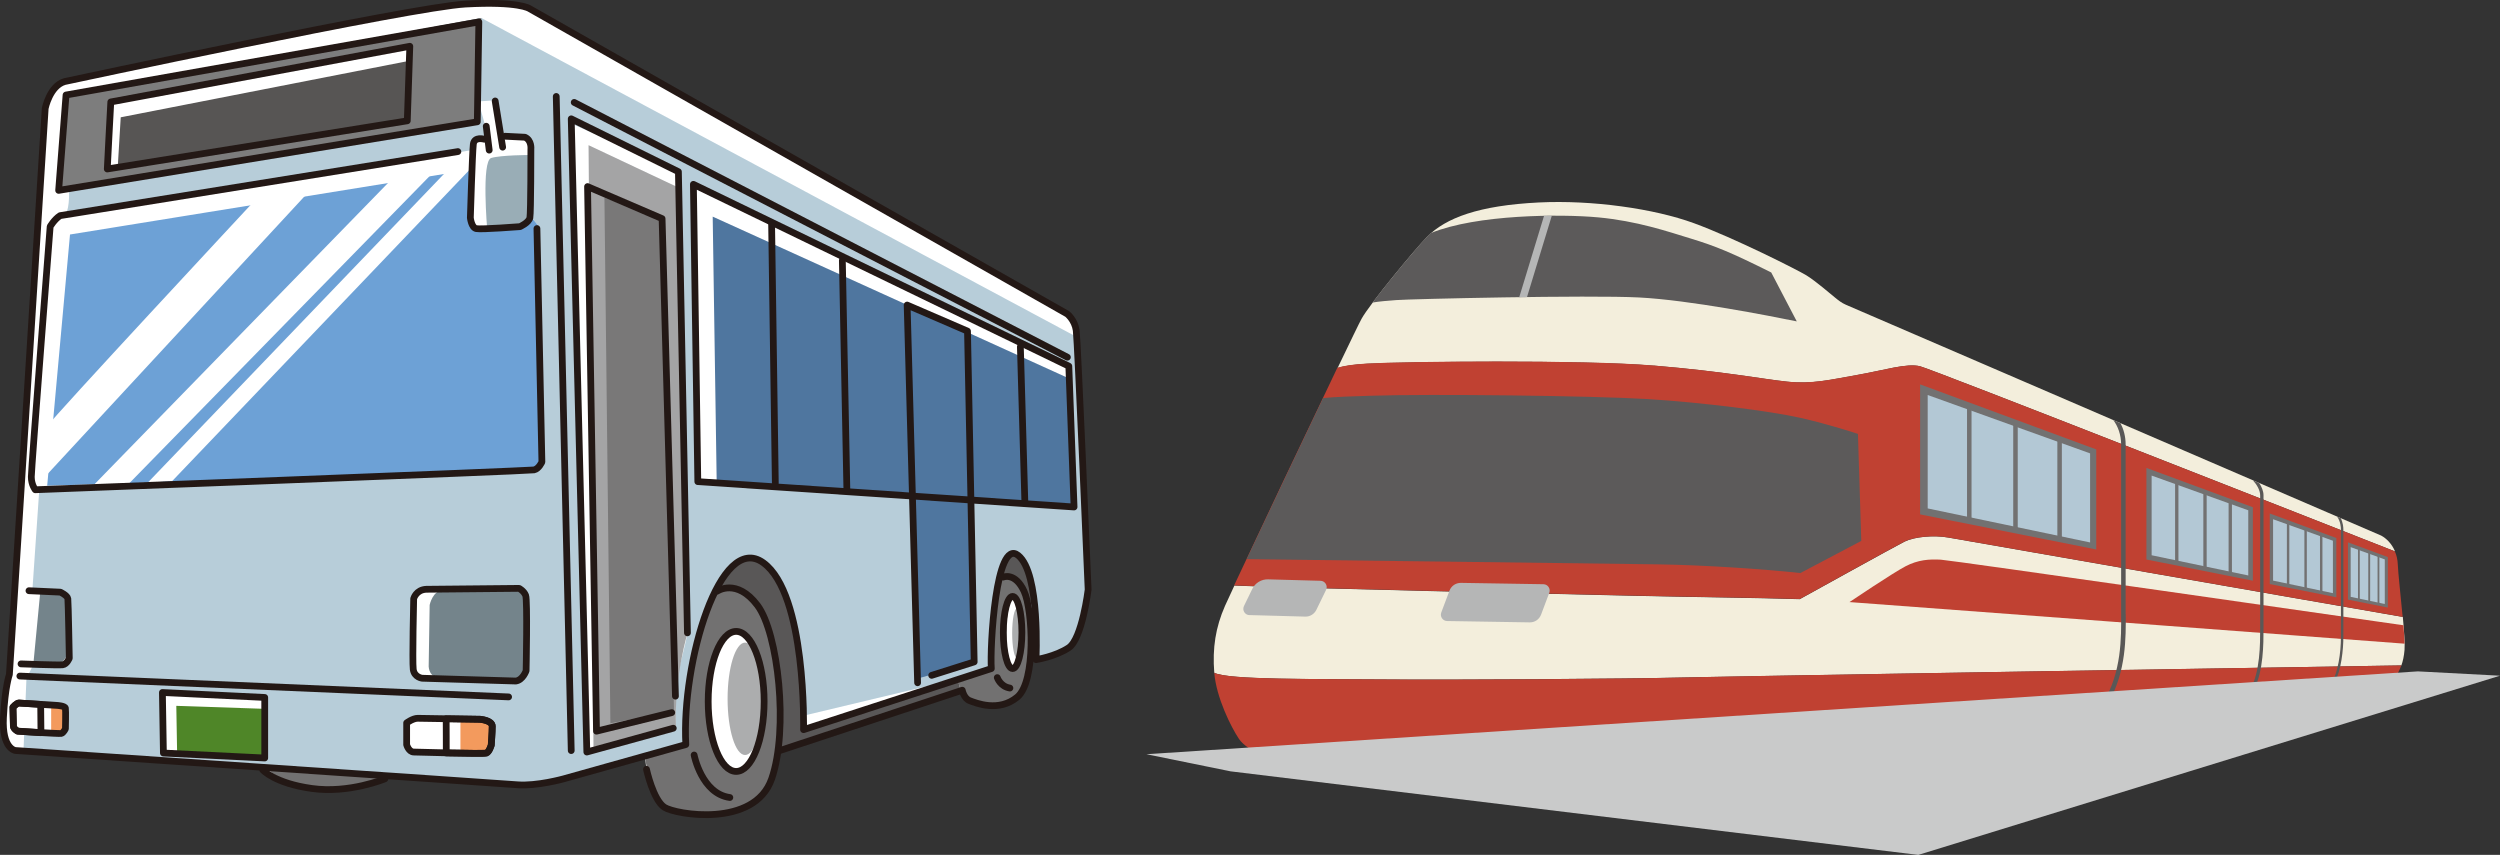 <?xml version="1.0" encoding="UTF-8"?>
<svg xmlns="http://www.w3.org/2000/svg" viewBox="0 0 277.08 94.75">
  <rect x="0" y="0" width="277.08" height="94.75" fill="#333333" stroke="none"/>
  <defs>
    <style>
      .cls-1 {
        fill: #acadae;
      }

      .cls-1, .cls-2, .cls-3, .cls-4, .cls-5, .cls-6, .cls-7, .cls-8, .cls-9, .cls-10, .cls-11, .cls-12, .cls-13, .cls-14, .cls-15, .cls-16, .cls-17, .cls-18, .cls-19, .cls-20, .cls-21, .cls-22 {
        stroke-width: 0px;
      }

      .cls-2 {
        fill: #74848b;
      }

      .cls-3 {
        fill: #7d7d7d;
      }

      .cls-4 {
        fill: #b7cdd9;
      }

      .cls-5 {
        fill: #99adb6;
      }

      .cls-6 {
        fill: #4f8628;
      }

      .cls-7 {
        fill: #c9caca;
      }

      .cls-8 {
        fill: #fff;
      }

      .cls-9 {
        fill: #797878;
      }

      .cls-10 {
        fill: #595757;
      }

      .cls-11 {
        fill: #c04132;
      }

      .cls-12 {
        fill: #b3c8d5;
      }

      .cls-13 {
        fill: #6da1d6;
      }

      .cls-14 {
        fill: #727171;
      }

      .cls-23 {
        fill: none;
        stroke: #231815;
        stroke-linecap: round;
        stroke-linejoin: round;
        stroke-width: .75px;
      }

      .cls-15 {
        fill: #595857;
      }

      .cls-16 {
        fill: #575554;
      }

      .cls-17 {
        fill: #5c5a5a;
      }

      .cls-18 {
        fill: #a4a4a5;
      }

      .cls-19 {
        fill: #b5b6b6;
      }

      .cls-20 {
        fill: #f3eedc;
      }

      .cls-21 {
        fill: #f39a5d;
      }

      .cls-22 {
        fill: #4f769f;
      }
    </style>
  </defs>
  <g>
    <g>
      <g>
        <path class="cls-8" d="M119.29,36.62c-.17-1.16-.99-1.82-.99-1.82L58.68.95s-1.16-.83-7.1-.5S7.16,9.04,7.16,9.04c-1.65.5-2.15,2.97-2.15,2.97l-3.96,62.75s-.5,1.32-.66,4.79c-.17,3.47,1.32,3.63,1.32,3.63,0,0,13.53.92,27.25,1.85l.16.29s1.32,1.49,5.45,2.06c4.13.58,8.09-1.07,8.09-1.07l.22-.34c7.81.53,13.79.94,14.48,1,2.15.17,5.12-.66,5.12-.66l9-2.53.16,1.45s.74,3.39,1.98,4.21,9.99,2.31,11.89-3.14c.31-.89.53-1.94.69-3.06l.22-.08,20.23-6.69s.17.91.83,1.16c.66.25,3.22,1.32,5.28-.41.78-.66,1.22-2.19,1.41-3.96l.66-.17s2.15-.33,3.63-1.32c1.49-.99,2.15-6.44,2.15-6.44,0,0-1.16-27.58-1.32-28.73Z"/>
        <path class="cls-4" d="M2.92,75.21l.77-1.54,3.08-.11s.77-.33.77-.99v-5.5s.22-1.1-.66-1.32-3.3-.22-3.3-.22l.77-11.23s-.55-.55-.44-3.63,1.87-25.32,1.87-25.32c0,0,.44-1.54,1.21-1.54s.66-2.64.66-2.64l-1.1.11.99-10.68L53.34,1.99l66.17,35.45,1.1,26.53s.33,2.97-.22,3.63-1.38,3.08-1.65,3.63-3.19,1.76-3.19,1.76l-39.63,9.47-15.3,4.51s-5.28,0-6.17-.22-51.85-3.52-51.85-3.52l.33-8.04Z"/>
        <path class="cls-8" d="M45.75,73.88l.11-6.83s.33-1.65,1.54-1.65,9.8-.22,9.8-.22c0,0,1.43.55,1.43,1.65s-.11,7.49-.11,7.49c0,0-.99,1.54-2.09,1.43s-9.36-.55-9.36-.55c0,0-1.21,0-1.32-1.32Z"/>
        <path class="cls-2" d="M47.51,73.88l.11-6.83s.33-1.65,1.54-1.65,8.04-.22,8.04-.22c0,0,1.43.55,1.43,1.65s-.11,7.49-.11,7.49c0,0-.99,1.54-2.09,1.43s-7.6-.55-7.6-.55c0,0-1.21,0-1.32-1.32Z"/>
        <polygon class="cls-2" points="3.69 73.66 4.46 65.63 6.88 65.74 7.54 67.06 7.54 72.56 6.77 73.55 3.69 73.66"/>
        <polygon class="cls-3" points="6.55 21.26 7.54 10.58 53.34 1.99 52.79 13.55 6.55 21.26"/>
        <polygon class="cls-8" points="11.84 18.51 12.28 11.57 45.53 5.3 45.08 13.44 11.84 18.51"/>
        <polygon class="cls-16" points="13.05 18.51 13.38 13 45.42 6.73 45.08 13.44 13.05 18.51"/>
        <path class="cls-8" d="M5.78,25.33l-2.31,27.3s-.55,1.54.88,1.65,54.72-2.09,54.72-2.09c0,0,1.1-.55,1.1-1.43s-.44-25.65-.44-25.65l-.88-1.1v-8.37l-1.54-.66-1.65-.22-.99-3.63-1.65.11,1.21,4.29h-1.32l-.55,1.1L6.99,23.79s-.99.55-1.21,1.54Z"/>
        <path class="cls-13" d="M7.76,25.99l44.26-7.16.11,4.73s.44,1.76.99,1.65,4.07-.11,4.07-.11l1.65-1.1.88,1.1.44,25.65s-.44,1.43-1.1,1.43l-53.83,1.65,2.53-27.85Z"/>
        <path class="cls-8" d="M5.34,47.13c.22-.55,22.46-24.44,22.46-24.44l6.72-1.76L4.46,53.41l.88-6.28Z"/>
        <polygon class="cls-8" points="10.19 53.96 43.87 19.39 48.17 18.95 14.26 53.63 10.19 53.96"/>
        <polygon class="cls-8" points="16.35 53.52 50.26 18.18 52.02 18.84 19.1 53.3 16.35 53.52"/>
        <path class="cls-5" d="M54,25.44s-.66-7.6.44-7.93,4.29-.33,4.29-.33l.11,6.83s-.33,1.32-4.84,1.43Z"/>
        <polygon class="cls-8" points="44.97 82.69 45.2 80.38 46.52 79.72 53.89 79.94 54.66 80.82 54.33 83.13 53.34 83.68 46.52 83.57 44.97 82.69"/>
        <polygon class="cls-8" points="2.7 77.85 7.1 78.18 7.21 79.83 6.88 81.15 2.04 81.04 2.7 77.85"/>
        <path class="cls-21" d="M5.67,81.15v-2.86l1.43-.11-.22,2.97h-1.21Z"/>
        <polygon class="cls-21" points="51.03 83.13 51.03 79.72 53.89 79.94 54.66 80.82 54.33 83.13 53.34 83.68 51.03 83.13"/>
        <path class="cls-8" d="M63.25,13.66l1.65,69.58,10.02-2.64s-.22-4.51.33-6.5.99-4.07.99-4.07l-.99-51.08-12-5.28Z"/>
        <polygon class="cls-8" points="77.34 53.41 77.12 20.49 118.74 40.75 119.07 55.94 77.34 53.41"/>
        <path class="cls-18" d="M65.23,16.09l9.8,4.62,1.21,49.32s-1.54,4.95-1.32,10.57l-9.14,2.53-.55-67.05Z"/>
        <polygon class="cls-9" points="66.99 21.92 67.65 80.16 74.7 78.84 73.6 24.01 66.99 21.92"/>
        <polygon class="cls-22" points="79.43 53.3 78.99 24.01 118.52 41.96 119.07 55.94 79.43 53.3"/>
        <polygon class="cls-22" points="101.67 75.21 100.35 33.81 107.29 36.67 108.06 73.44 101.67 75.21"/>
        <path class="cls-14" d="M75.91,82.47s-.06-9.52,1.76-13.24,1.98-4.13,2.89-4.05,3.47,0,5.04,5.37,1.4,14.94-1.57,17.83c-2.97,2.89-9.83,1.4-9.83,1.4,0,0-2.23-1.16-2.72-6.11l4.43-1.21Z"/>
        <path class="cls-14" d="M106.49,76.66l-.33-1.32,3.63-1.24s.5-7.35.74-8.42.25-1.4.25-1.4c0,0,1.82-1.65,3.06,2.15s.33,11.15-2.39,11.64c0,0-3.55.83-4.95-1.4Z"/>
        <path class="cls-10" d="M110.78,64.28s.74-2.89,1.4-2.81,1.4.74,2.06,2.48.41,3.88.41,3.88c0,0-1.65-5.04-3.88-3.55Z"/>
        <path class="cls-10" d="M79.49,65.27s1.65-4.21,4.46-3.14,3.8,5.28,4.05,6.28,1.24,12.22,1.24,12.22l16.93-5.28.33,1.32-19.98,6.44s.5-6.77-.41-10.24-2.15-8.34-6.61-7.6Z"/>
        <ellipse class="cls-8" cx="81.43" cy="77.7" rx="3.18" ry="7.89"/>
        <ellipse class="cls-8" cx="112.27" cy="70.26" rx=".74" ry="3.84"/>
        <ellipse class="cls-1" cx="82.58" cy="77.45" rx="1.94" ry="6.23"/>
        <ellipse class="cls-1" cx="112.72" cy="70.18" rx=".54" ry="2.77"/>
        <path class="cls-14" d="M29.62,85.17s1.73,2.15,6.77,2.23c5.04.08,5.78-1.4,5.78-1.4l-12.55-.83Z"/>
        <polygon class="cls-8" points="18.14 83.43 18.14 76.91 29.45 77.41 29.45 83.85 18.14 83.43"/>
        <polygon class="cls-6" points="19.63 83.43 19.54 78.23 29.29 78.56 29.45 83.85 19.63 83.43"/>
        <path class="cls-23" d="M7.16,9.04S45.64.78,51.58.45s7.1.5,7.1.5l59.61,33.85s.83.66.99,1.82,1.32,28.73,1.32,28.73c0,0-.66,5.45-2.15,6.44s-3.63,1.32-3.63,1.32c0,0,.5-9.58-1.98-11.56s-3.14,10.24-2.97,12.55l-20.81,6.77s.33-15.03-4.46-18.5-9.08,11.06-8.59,20.15l-13.54,3.8s-2.97.83-5.12.66-55.65-3.8-55.65-3.8c0,0-1.49-.17-1.32-3.63s.66-4.79.66-4.79L5.01,12.01s.5-2.48,2.15-2.97Z"/>
        <line class="cls-23" x1="2.2" y1="74.93" x2="56.37" y2="77.24"/>
        <line class="cls-23" x1="61.65" y1="10.69" x2="63.31" y2="83.19"/>
        <line class="cls-23" x1="63.64" y1="11.35" x2="118.3" y2="39.59"/>
        <polygon class="cls-23" points="7.32 10.53 53.07 2.43 52.9 13.5 6.5 21.1 7.32 10.53"/>
        <line class="cls-23" x1="54.88" y1="11.19" x2="55.71" y2="16.31"/>
        <line class="cls-23" x1="53.89" y1="13.99" x2="54.22" y2="16.64"/>
        <path class="cls-23" d="M53.67,15.43s-1.1-.33-1.21.55-.33,8.15-.33,8.15c0,0,.11,1.1.66,1.21s4.84-.22,4.84-.22c0,0,.99-.44,1.1-.99s.11-7.6.11-7.6c0,0,.11-.99-.66-1.32l-2.2-.11"/>
        <path class="cls-23" d="M59.51,25.33l.55,25.87s-.33.77-.88.88-55.27,2.2-55.27,2.2c0,0-.44-.55-.44-1.43s2.09-27.74,2.09-27.74c0,0,.44-.77,1.1-1.21l44.09-7.1"/>
        <polygon class="cls-23" points="18.11 83.46 18 76.75 29.34 77.3 29.34 84.01 18.11 83.46"/>
        <path class="cls-23" d="M45.86,83.35s7.71.22,8.04.11.55-.88.55-.88c0,0,.11-1.43.11-2.09s-1.32-.77-1.32-.77c0,0-6.39-.11-6.94-.11s-1.23.51-1.23.51v2.42s.22.8.79.81Z"/>
        <path class="cls-23" d="M53.23,79.72s-1.95-.03-3.78-.06c0,1.1.02,2.76.01,3.79,2.06.04,4.26.08,4.43.02.33-.11.55-.88.55-.88,0,0,.11-1.43.11-2.09s-1.32-.77-1.32-.77Z"/>
        <path class="cls-23" d="M2.12,77.92l4.2.26s.88.05.93.31,0,2.28,0,2.28c0,0-.21.47-.47.52s-4.83-.26-4.83-.26c0,0-.47-.26-.47-.57s-.05-2.08-.05-2.08c0,0,.42-.47.67-.47Z"/>
        <path class="cls-23" d="M4.51,78.07l-2.4-.15c-.26,0-.67.47-.67.47,0,0,.05,1.76.05,2.08s.47.57.47.57c0,0,1.32.09,2.58.17l-.03-3.13Z"/>
        <path class="cls-23" d="M47.26,65.31l10.27-.1s.52.26.73.78.05,8.35.05,8.35c0,0-.36,1.04-1.14,1.14l-10.38-.31s-.88-.1-.99-.99.05-7.83.05-7.83c0,0,.26-.99,1.4-1.04Z"/>
        <path class="cls-23" d="M3.21,65.47l3.48.16s.78.36.83.73.16,6.59.16,6.59c0,0-.26.67-.73.73s-4.62-.1-4.62-.1"/>
        <polyline class="cls-23" points="76.19 70.14 75.19 19.03 63.31 13.17 65.04 83.35 74.62 80.71"/>
        <polygon class="cls-23" points="76.85 20.43 118.46 40.58 119.04 56.19 77.34 53.38 76.85 20.43"/>
        <path class="cls-23" d="M101.7,75.67c0-.25-1.16-41.86-1.16-41.86l6.69,2.89.74,36.66-4.71,1.49"/>
        <line class="cls-23" x1="113.09" y1="38.43" x2="113.59" y2="55.77"/>
        <line class="cls-23" x1="93.36" y1="28.86" x2="93.86" y2="54.29"/>
        <line class="cls-23" x1="85.52" y1="24.89" x2="85.93" y2="53.54"/>
        <polyline class="cls-23" points="74.86 77.16 73.38 24.23 65.12 20.68 66.11 81.04 74.45 78.98"/>
        <ellipse class="cls-23" cx="81.59" cy="77.74" rx="3.1" ry="7.76"/>
        <ellipse class="cls-23" cx="112.23" cy="70.1" rx="1.03" ry="4"/>
        <path class="cls-23" d="M79.49,65.52s2.15-1.49,4.46,1.57,3.47,13.79,1.57,19.24-10.65,3.96-11.89,3.14-1.98-4.21-1.98-4.21"/>
        <path class="cls-23" d="M76.93,83.68s.83,4.29,3.96,4.71"/>
        <path class="cls-23" d="M110.53,75.1s.33.99,1.4,1.16"/>
        <path class="cls-23" d="M86.42,83.19l20.23-6.69s.17.91.83,1.16,3.22,1.32,5.28-.41,1.73-9.58.74-11.72-2.31-1.57-2.31-1.57"/>
        <path class="cls-23" d="M29.12,85.33s1.32,1.49,5.45,2.06c4.13.58,8.09-1.07,8.09-1.07"/>
        <path class="cls-23" d="M11.89,18.73c0-.22.39-7.43.39-7.43l33.14-6.17-.28,8.26-33.25,5.34Z"/>
      </g>
      <g>
        <path class="cls-20" d="M215.93,59.58c-1.63-.3-3.8-.07-4.84.45-1.04.52-11.62,6.38-11.62,6.38-4.67-.15-11.49-.22-18.02-.37-6.13-.14-39.33-.87-44.64-1.14-.53,1.13-.9,1.93-1.04,2.25-1.04,2.37-1.41,4.67-1.19,7.41,1.48.82,11.49.67,18.54.74,7.04.07,27.44-.06,33.74-.22,5.45-.14,74.64-1.25,79.29-1.33.17-.48.29-1.02.35-1.72.06-.64-.05-2.07-.19-3.65-5.49-.96-48.85-8.52-50.37-8.8"/>
        <path class="cls-20" d="M183.3,40.52c7.93.67,11.94,1.48,14.76,1.78,2.82.3,4.82-.22,7.79-.74,2.97-.52,5.49-1.34,6.97-.96,1.36.34,45.47,17.7,52.63,20.52-.37-.88-.98-1.46-1.54-1.76,0,0-58.84-25.37-59.32-25.58s-.82-.48-1.2-.79c-.38-.31-2.21-1.88-3.18-2.47-.96-.59-8.01-4.15-12.46-5.78-4.45-1.63-11.34-2.59-17.2-2.3-6.63.33-10.32,1.7-12.4,3.83-1.35,1.39-6.36,7.44-7.25,9.07-.23.41-1.24,2.51-2.65,5.44.74-.22,1.69-.38,3.31-.47,3.86-.22,23.8-.45,31.74.22"/>
        <path class="cls-11" d="M199.46,66.4s10.58-5.86,11.62-6.38c1.04-.52,3.21-.74,4.84-.45,1.53.28,44.89,7.84,50.37,8.8-.21-2.26-.5-4.83-.54-5.83-.02-.54-.14-1.01-.32-1.43-7.16-2.82-51.27-20.18-52.63-20.52-1.48-.37-4.01.45-6.97.96-2.97.52-4.97,1.04-7.79.74-2.82-.3-6.82-1.11-14.76-1.78-7.93-.67-27.88-.45-31.74-.22-1.62.09-2.57.25-3.32.47-3.39,7.07-9.06,19.03-11.44,24.12,5.31.27,38.51,1,44.64,1.14,6.53.15,13.35.22,18.02.37"/>
        <path class="cls-11" d="M211.18,62.77c-1.41.74-6.2,3.96-6.2,3.96,1.33.08,56.07,4.2,61.52,4.61-.01-.54-.06-1.25-.12-2.04-5.17-.74-50.08-7.2-51.27-7.27-1.26-.07-2.52,0-3.93.74"/>
        <path class="cls-11" d="M153.12,75.3c-7.05-.07-17.06.07-18.54-.74.22,2.74,1.85,6.01,2.74,7.34.89,1.33,4.19,2.67,4.19,2.67,9.57,1.78,43.12,2.89,45.79,2.45,1.93-1.56,4-4.6,4.82-5.64l73.39-6.33c.25-.42.46-.82.63-1.3-4.65.07-73.84,1.18-79.29,1.33-6.3.17-26.69.3-33.74.22"/>
        <polygon class="cls-14" points="232.33 49.81 212.81 42.6 212.81 57.01 232.33 60.9 232.33 49.81"/>
        <polygon class="cls-14" points="251.56 64.73 258.94 66.2 258.94 59.63 251.56 56.91 251.56 64.73"/>
        <polygon class="cls-14" points="249.69 56.22 237.89 51.86 237.89 62.01 249.69 64.36 249.69 56.22"/>
        <polygon class="cls-14" points="260.23 60.11 260.23 66.46 264.65 67.34 264.65 61.74 260.23 60.11"/>
        <path class="cls-17" d="M199.54,63.51l6.75-3.56-.37-11.86s-3.11-1.04-6.38-1.78c-3.26-.74-10.9-1.71-16.91-2.08-6.01-.37-24.1-.59-30.7-.37-1.9.06-4,.12-5.29.26-2.74,5.73-6.18,12.99-8.47,17.85,7.66.1,41.12.51,45.71.58,4.82.07,11.64.52,15.65.96"/>
        <path class="cls-17" d="M181.67,32.97c5.59.29,14.36,2.02,17.47,2.65l-2.83-5.42c-4.5-2.25-6.23-2.94-8.88-3.75-2.65-.81-6-1.96-10.32-2.36-4.11-.38-13.44-.34-18.52,1.74-.16.14-.31.28-.45.43-1.03,1.06-4.18,4.81-6.01,7.27.72-.12,1.64-.2,2.61-.27,1.5-.12,21.34-.58,26.93-.29"/>
        <path class="cls-19" d="M171.13,23.92l-2.75,9.02c.29,0,.58,0,.86-.01l2.75-9.02c-.28,0-.57,0-.86.01"/>
        <path class="cls-15" d="M235.59,68.05c0-.26,0-.51,0-.74v-18.02c0-.93-.23-1.73-.57-2.39-.27-.11-.53-.23-.8-.34.5.66.87,1.59.87,2.73v18.02c0,.23,0,.48,0,.74.02,2.58.06,6.48-1.98,9.79l.61-.05c1.93-3.36,1.9-7.18,1.88-9.74"/>
        <path class="cls-15" d="M250.87,54.91c0-.47-.2-.95-.48-1.38-.23-.1-.47-.2-.7-.3.44.48.81,1.11.81,1.68v14.74c0,1.74,0,4.79-1.1,6.79l.43-.04c1.04-2.08,1.04-5.04,1.04-6.75v-14.74Z"/>
        <path class="cls-15" d="M259.72,70.59v-11.9c0-.22-.03-.74-.29-1.26-.14-.06-.27-.12-.41-.18.39.54.43,1.2.43,1.44v11.9c0,1.77-.33,3.97-1.03,5.07l.33-.03c.75-1.34.97-3.69.97-5.04"/>
        <polygon class="cls-12" points="258.56 59.93 251.93 57.55 251.93 64.35 258.56 65.74 258.56 59.93"/>
        <polygon class="cls-12" points="238.47 61.54 249.18 63.78 249.18 56.56 238.47 52.71 238.47 61.54"/>
        <polygon class="cls-12" points="231.65 50.25 213.65 43.78 213.65 56.35 231.65 60.12 231.65 50.25"/>
        <polygon class="cls-12" points="260.53 60.64 260.53 66.15 264.31 66.94 264.31 62 260.53 60.64"/>
        <path class="cls-19" d="M160.38,68.83l9.16.15c.56.01,1.06-.33,1.26-.86l.91-2.42c.17-.45-.16-.94-.64-.95l-9.16-.15c-.56,0-1.06.33-1.26.86l-.91,2.42c-.17.45.16.94.64.95"/>
        <path class="cls-19" d="M138.48,68.17l6.18.17c.52.02,1-.28,1.23-.74l1.08-2.22c.22-.46-.1-.99-.61-1.01l-5.82-.16c-.74-.02-1.43.4-1.75,1.07l-.92,1.89c-.22.46.1.99.61,1.01"/>
        <polygon class="cls-7" points="127.06 83.59 267.98 74.41 277.08 74.89 212.61 94.75 136.39 85.49 127.06 83.59"/>
        <polygon class="cls-14" points="218.01 57.63 218.51 57.73 218.51 45.16 218.01 44.97 218.01 57.63"/>
        <polygon class="cls-14" points="223.13 58.68 223.63 58.78 223.63 47.02 223.13 46.84 223.13 58.68"/>
        <polygon class="cls-14" points="228.02 59.68 228.52 59.78 228.52 48.8 228.02 48.62 228.02 59.68"/>
        <polygon class="cls-14" points="241.07 62.34 241.44 62.42 241.44 53.5 241.07 53.37 241.07 62.34"/>
        <polygon class="cls-14" points="244.2 62.98 244.57 63.06 244.57 54.64 244.2 54.51 244.2 62.98"/>
        <polygon class="cls-14" points="247 63.55 247.37 63.63 247.37 55.66 247 55.53 247 63.55"/>
        <polygon class="cls-14" points="253.46 64.87 253.73 64.93 253.73 57.98 253.46 57.88 253.46 64.87"/>
        <polygon class="cls-14" points="255.4 65.27 255.67 65.32 255.67 58.69 255.4 58.59 255.4 65.27"/>
        <polygon class="cls-14" points="257.13 65.62 257.4 65.68 257.4 59.32 257.13 59.22 257.13 65.62"/>
        <polygon class="cls-14" points="261.34 66.48 261.54 66.52 261.54 60.82 261.34 60.75 261.34 66.48"/>
        <polygon class="cls-14" points="262.48 66.71 262.69 66.75 262.69 61.24 262.48 61.17 262.48 66.71"/>
        <polygon class="cls-14" points="263.51 61.54 263.51 66.92 263.71 66.96 263.71 61.61 263.51 61.54"/>
      </g>
    </g>
  </g>
</svg>